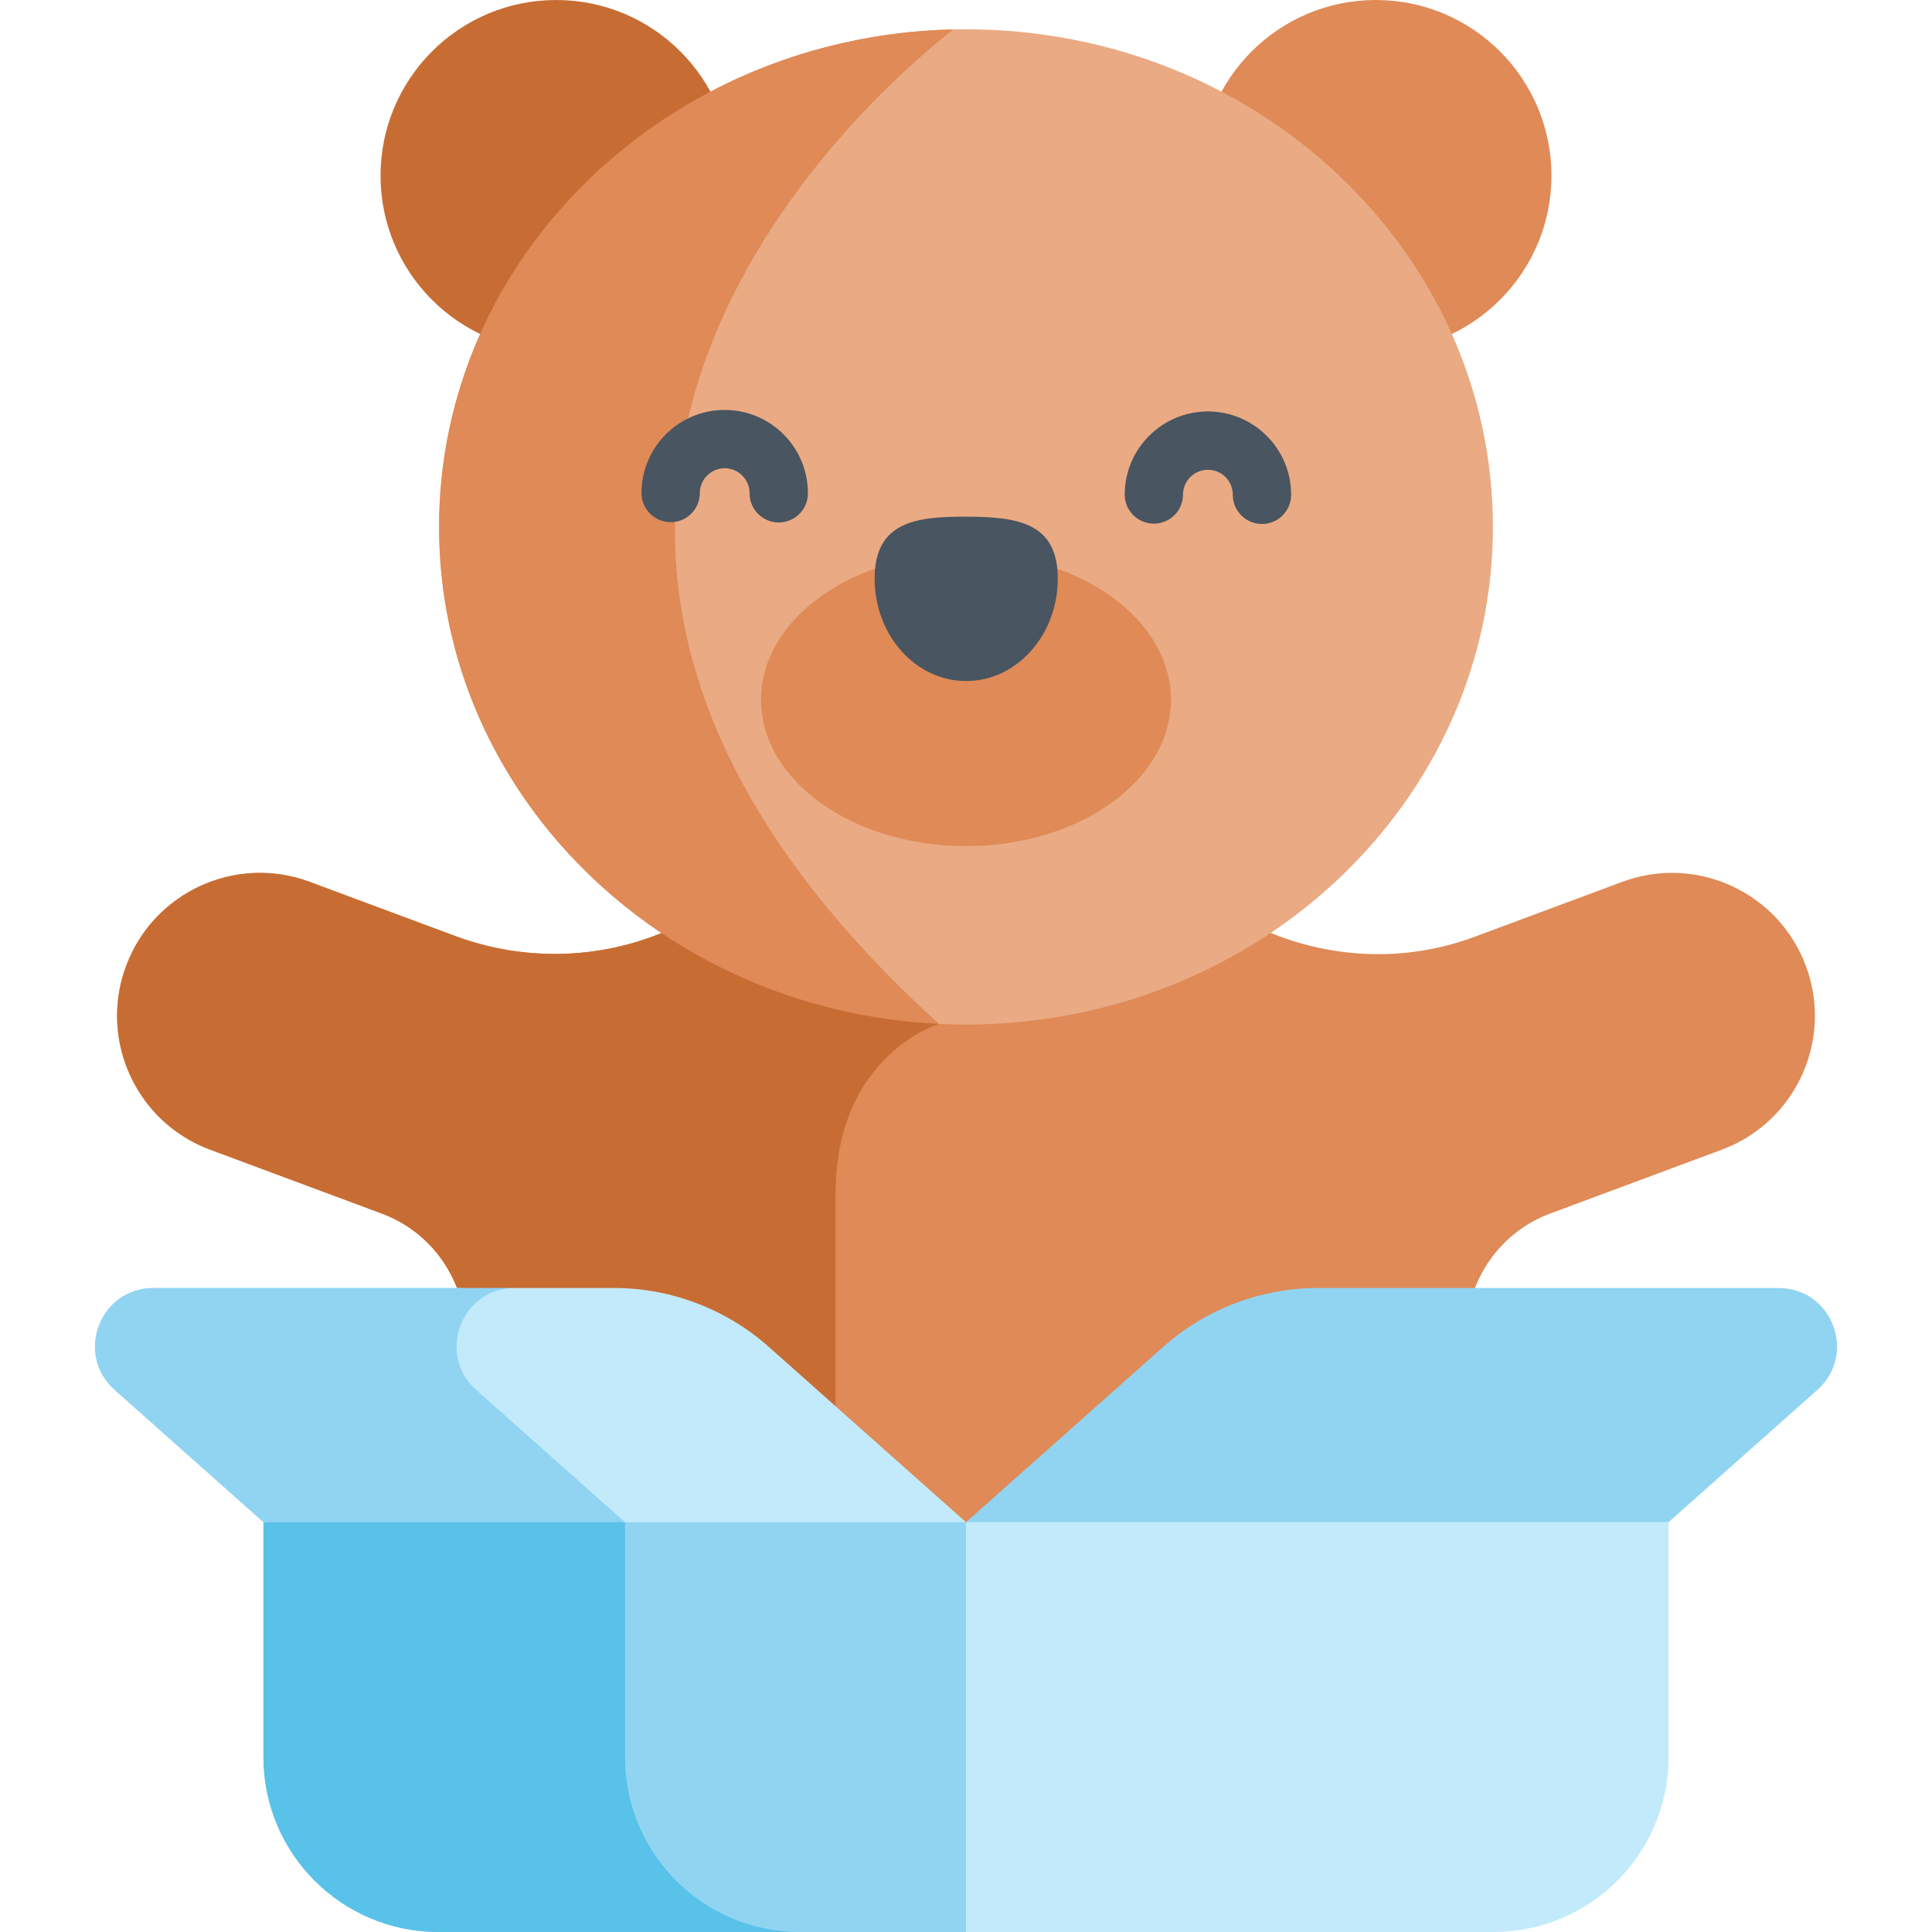 <svg xmlns="http://www.w3.org/2000/svg" id="Capa_1" height="512" viewBox="0 0 512 512" width="512"><g><path d="m480.966 269.188c0 15.362-9.417 29.817-24.666 35.484l-45.508 16.938c-13.548 5.038-22.306 18.051-22.286 32.516v57.027h-265.014v-57.027c.02-14.466-8.737-27.478-22.286-32.516l-45.508-16.938c-15.249-5.667-24.666-20.122-24.666-35.484 0-4.389.763-8.85 2.39-13.198 7.284-19.596 29.085-29.58 48.682-22.275l38.482 14.321c21.698 8.067 45.972 5.852 65.651-6.357 10.138-6.295 21.193-11.251 32.918-14.641 11.694-3.369 24.058-5.183 36.844-5.183 24.593 0 48.455 6.708 69.35 19.586 19.668 12.127 43.695 14.908 65.352 6.851l39.193-14.579c19.596-7.305 41.398 2.679 48.682 22.275 1.628 4.35 2.39 8.811 2.39 13.2z" fill="#df8a57"></path><path d="m248.828 271.342s-27.396 8.181-27.396 45.168v94.644h-97.941v-57.027c.02-14.466-8.737-27.478-22.286-32.516l-45.508-16.938c-15.249-5.667-24.666-20.122-24.666-35.484 0-4.389.763-8.85 2.39-13.198 7.284-19.596 29.085-29.58 48.682-22.275l38.482 14.321c21.698 8.067 45.972 5.852 65.651-6.357 10.138-6.295 21.193-11.251 32.918-14.641z" fill="#c76d33"></path><circle cx="364.605" cy="46.546" fill="#df8a57" r="46.546"></circle><circle cx="147.393" cy="46.546" fill="#c76d33" r="46.546"></circle><path d="m262.181 461.34-6.182 50.66h-139.822c-25.603 0-46.364-20.761-46.364-46.364v-62.241l89.008-6.182 1.937.124 95.241 6.058z" fill="#91d4f2"></path><path d="m211.995 512h-95.818c-25.603 0-46.364-20.761-46.364-46.364v-62.241l89.008-6.182 1.937.124c3.06 3.802 4.873 6.058 4.873 6.058v62.241c0 25.603 20.761 46.364 46.364 46.364z" fill="#59c2e8"></path><path d="m442.185 403.396v62.241c0 25.603-20.761 46.364-46.364 46.364h-139.822v-108.605l93.093-12.364z" fill="#c2eafb"></path><path d="m395.636 139.638c0 72.832-62.519 131.879-139.637 131.879-2.411 0-4.801-.062-7.171-.175l-45.107-19.226-28.416-4.853c-35.669-23.883-58.944-63.189-58.944-107.626 0-18.133 3.874-35.401 10.88-51.124l44.21-30.353 16.825-33.866v-.01c19.134-10.044 41.038-15.959 64.354-16.484 1.123-.031 2.246-.041 3.369-.041 77.119 0 139.637 59.047 139.637 131.879z" fill="#eaaa83"></path><path d="m248.828 271.342c-73.791-3.524-132.466-61.149-132.466-131.704 0-71.771 60.706-130.148 136.268-131.838-23.161 18.164-151.465 129.612-3.802 263.542z" fill="#df8a57"></path><ellipse cx="255.999" cy="185.438" fill="#df8a57" rx="54.303" ry="38.788"></ellipse><path d="m442.181 403.394h-186.182l52.252-46.446c11.316-10.059 25.93-15.615 41.07-15.615h122.03c14.211 0 20.889 17.564 10.267 27.005z" fill="#91d4f2"></path><path d="m255.999 403.396h-90.368l-57.584-7.686-38.234 7.686-39.43-35.061c-10.622-9.438-3.946-27.004 10.262-27.004h80.467l6.676.227 8.675-.227h26.211c15.146 0 29.755 5.564 41.078 15.619z" fill="#c2eafb"></path><path d="m165.631 403.396h-95.818l-39.43-35.061c-10.622-9.438-3.946-27.004 10.262-27.004h95.818c-14.208 0-20.884 17.567-10.262 27.004z" fill="#91d4f2"></path><g><path d="m280.323 153.403c.047-14.997-10.813-16.44-24.214-16.482s-24.27 1.333-24.317 16.33c-.047 14.996 10.779 27.187 24.181 27.229 13.4.043 24.303-12.08 24.35-27.077z" fill="#495560"></path><g><path d="m206.379 138.462c-.009 0-.016 0-.025 0-4.268-.014-7.716-3.484-7.703-7.751.012-3.638-2.939-6.608-6.577-6.619-.007 0-.014 0-.021 0-3.629 0-6.587 2.946-6.598 6.577-.013 4.268-3.491 7.767-7.751 7.703-4.268-.013-7.716-3.484-7.703-7.751.038-12.159 9.918-22.012 22.122-21.984 12.159.038 22.021 9.961 21.984 22.122-.014 4.259-3.472 7.703-7.728 7.703z" fill="#495560"></path></g><g><path d="m334.435 138.863c-.009 0-.017 0-.025 0-4.268-.014-7.716-3.484-7.703-7.752.012-3.638-2.939-6.607-6.577-6.618-.007 0-.014 0-.021 0-3.629 0-6.587 2.947-6.598 6.578-.013 4.259-3.471 7.703-7.726 7.703-.009 0-.017 0-.025 0-4.268-.014-7.716-3.484-7.703-7.752.038-12.136 9.926-21.984 22.052-21.984h.07c12.16.039 22.022 9.962 21.984 22.122-.016 4.259-3.473 7.702-7.728 7.703z" fill="#495560"></path></g></g></g></svg>
